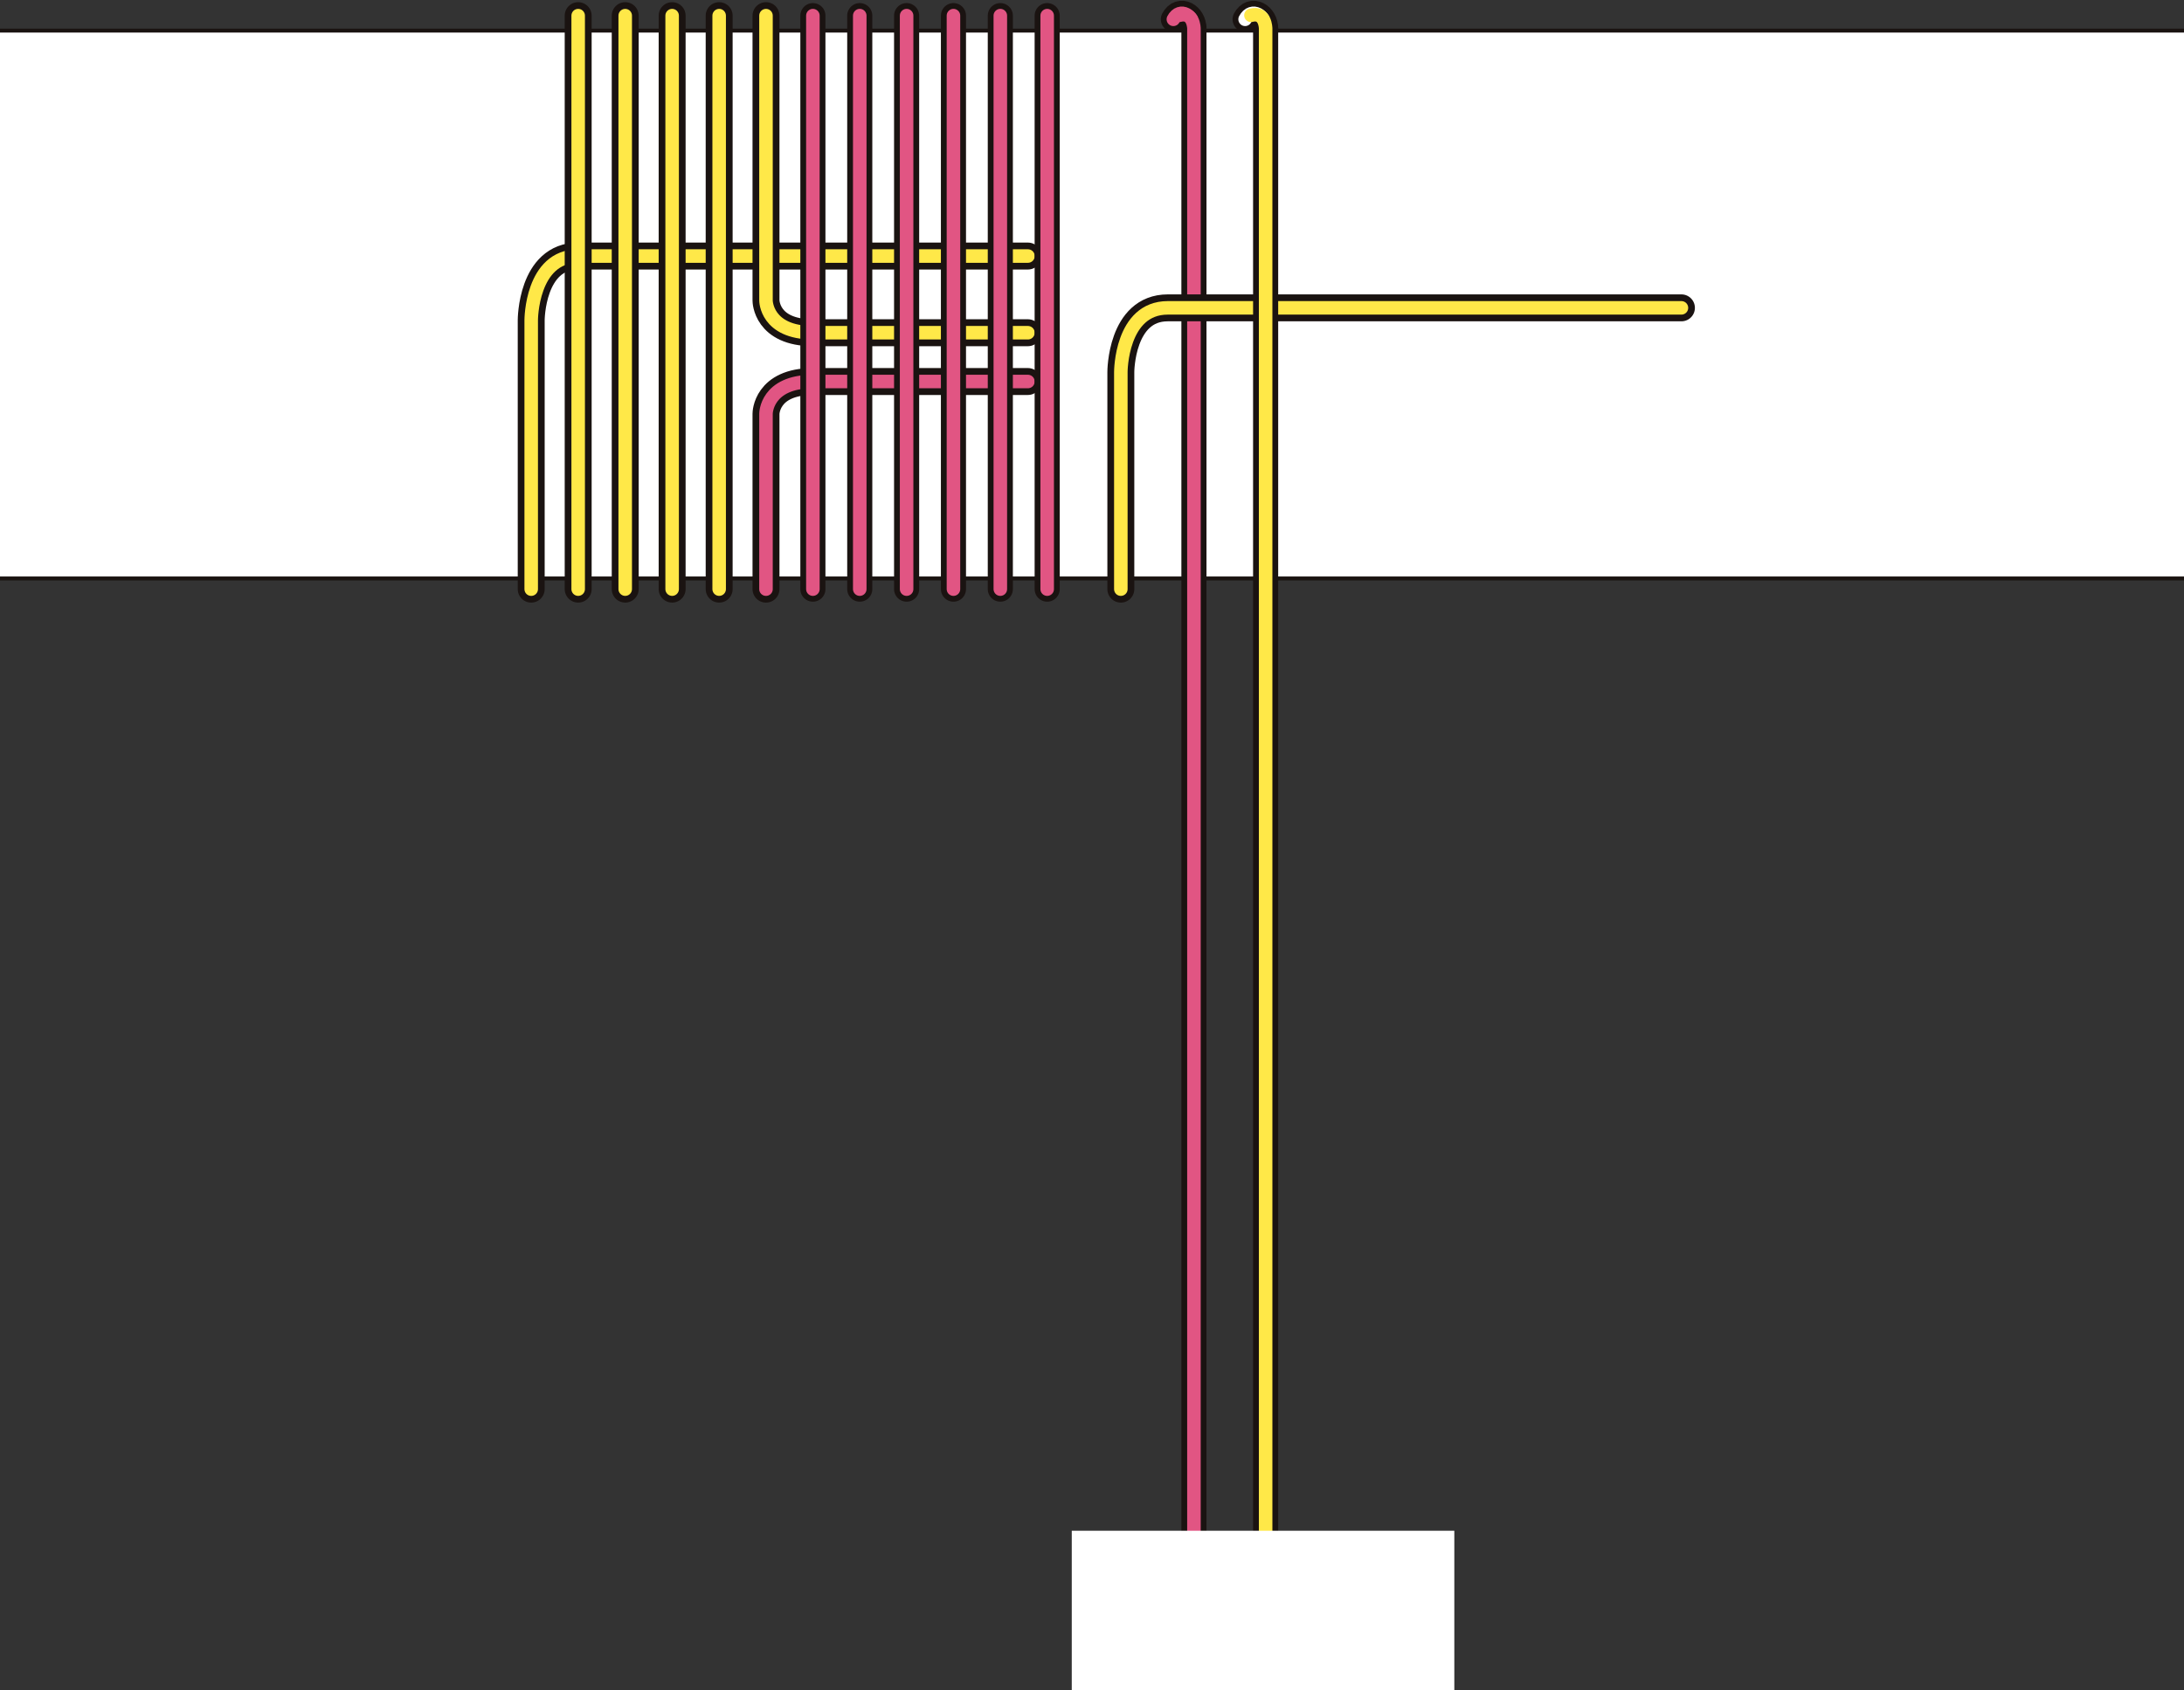 <?xml version="1.0" encoding="UTF-8"?> <svg xmlns="http://www.w3.org/2000/svg" width="167.38" height="129.559" viewBox="0 0 167.38 129.559"><rect x="0" y="0" width="167.38" height="129.559" fill="#333333" stroke="none"/><g id="グループ_14414" data-name="グループ 14414" transform="translate(-1079.62 -2440.827)"><g id="グループ_9621" data-name="グループ 9621" transform="translate(1079.62 2441.845)"><g id="グループ_9620" data-name="グループ 9620"><path id="パス_38717" data-name="パス 38717" d="M542.5,563.455c.5-.945,1.574-.305,1.574.713" transform="translate(-447.076 -562.993)" fill="none" stroke="#1a1311" stroke-linecap="round" stroke-linejoin="round" stroke-width="1.924"></path><path id="パス_38718" data-name="パス 38718" d="M542.5,563.455c.5-.945,1.574-.305,1.574.713" transform="translate(-447.076 -562.993)" fill="none" stroke="#fff" stroke-linecap="round" stroke-linejoin="round" stroke-width="1.037"></path><path id="パス_38719" data-name="パス 38719" d="M539.653,563.455c.5-.945,1.576-.305,1.576.713" transform="translate(-449.727 -562.993)" fill="none" stroke="#1a1311" stroke-linecap="round" stroke-linejoin="round" stroke-width="1.924"></path><path id="パス_38720" data-name="パス 38720" d="M539.653,563.455c.5-.945,1.576-.305,1.576.713" transform="translate(-449.727 -562.993)" fill="none" stroke="#e15583" stroke-linecap="round" stroke-linejoin="round" stroke-width="1.037"></path><g id="グループ_9619" data-name="グループ 9619" transform="translate(0 0.181)"><g id="グループ_9618" data-name="グループ 9618"><g id="グループ_9617" data-name="グループ 9617"><g id="グループ_9616" data-name="グループ 9616"><g id="グループ_9615" data-name="グループ 9615"><g id="グループ_9614" data-name="グループ 9614"><g id="グループ_9613" data-name="グループ 9613"><g id="グループ_9612" data-name="グループ 9612"><g id="グループ_9611" data-name="グループ 9611" transform="translate(0 1.147)"><rect id="長方形_4469" data-name="長方形 4469" width="167.38" height="41.997" fill="#fff"></rect><line id="線_15895" data-name="線 15895" x2="167.38" fill="none" stroke="#1a1311" stroke-width="0.3"></line><line id="線_15896" data-name="線 15896" x1="167.38" transform="translate(0 41.997)" fill="none" stroke="#1a1311" stroke-width="0.3"></line></g><path id="パス_38721" data-name="パス 38721" d="M514.174,598.162V577.544s0-4.916,3.6-4.916h34.471" transform="translate(-473.463 -554.199)" fill="none" stroke="#1a1311" stroke-linecap="round" stroke-linejoin="round" stroke-width="2.064"></path><path id="パス_38722" data-name="パス 38722" d="M514.174,598.162V577.544s0-4.916,3.6-4.916h34.471" transform="translate(-473.463 -554.199)" fill="none" stroke="#ffe848" stroke-linecap="round" stroke-linejoin="round" stroke-width="1.036"></path><path id="パス_38723" data-name="パス 38723" d="M523.49,593.523V580.077s0-2.47,3.6-2.47h16.474" transform="translate(-464.785 -549.56)" fill="none" stroke="#1a1311" stroke-linecap="round" stroke-linejoin="round" stroke-width="2.064"></path><path id="パス_38724" data-name="パス 38724" d="M523.49,593.523V580.077s0-2.47,3.6-2.47h16.474" transform="translate(-464.785 -549.56)" fill="none" stroke="#e15583" stroke-linecap="round" stroke-linejoin="round" stroke-width="1.036"></path><path id="パス_38725" data-name="パス 38725" d="M523.49,563.087v21.84s0,2.467,3.6,2.467h16.474" transform="translate(-464.785 -563.087)" fill="none" stroke="#1a1311" stroke-linecap="round" stroke-linejoin="round" stroke-width="2.064"></path><path id="パス_38726" data-name="パス 38726" d="M523.49,563.087v21.84s0,2.467,3.6,2.467h16.474" transform="translate(-464.785 -563.087)" fill="none" stroke="#ffe848" stroke-linecap="round" stroke-linejoin="round" stroke-width="1.036"></path><line id="線_15897" data-name="線 15897" y2="43.962" transform="translate(44.311 0)" fill="none" stroke="#1a1311" stroke-linecap="round" stroke-linejoin="round" stroke-width="2.064"></line><line id="線_15898" data-name="線 15898" y2="43.962" transform="translate(44.311 0)" fill="none" stroke="#ffe848" stroke-linecap="round" stroke-linejoin="round" stroke-width="1.036"></line><line id="線_15899" data-name="線 15899" y2="43.962" transform="translate(47.916 0)" fill="none" stroke="#1a1311" stroke-linecap="round" stroke-linejoin="round" stroke-width="2.064"></line><line id="線_15900" data-name="線 15900" y2="43.962" transform="translate(47.916 0)" fill="none" stroke="#ffe848" stroke-linecap="round" stroke-linejoin="round" stroke-width="1.036"></line><line id="線_15901" data-name="線 15901" y2="43.962" transform="translate(51.512 0)" fill="none" stroke="#1a1311" stroke-linecap="round" stroke-linejoin="round" stroke-width="2.064"></line><line id="線_15902" data-name="線 15902" y2="43.962" transform="translate(51.512 0)" fill="none" stroke="#ffe848" stroke-linecap="round" stroke-linejoin="round" stroke-width="1.036"></line><line id="線_15903" data-name="線 15903" y2="43.962" transform="translate(55.116 0)" fill="none" stroke="#1a1311" stroke-linecap="round" stroke-linejoin="round" stroke-width="2.064"></line><line id="線_15904" data-name="線 15904" y2="43.962" transform="translate(55.116 0)" fill="none" stroke="#ffe848" stroke-linecap="round" stroke-linejoin="round" stroke-width="1.036"></line></g></g></g></g><line id="線_15905" data-name="線 15905" y2="43.962" transform="translate(62.299 0)" fill="none" stroke="#1a1311" stroke-linecap="round" stroke-linejoin="round" stroke-width="1.924"></line><line id="線_15906" data-name="線 15906" y1="43.962" transform="translate(62.299 0)" fill="none" stroke="#e15583" stroke-linecap="round" stroke-linejoin="round" stroke-width="1.037"></line><line id="線_15907" data-name="線 15907" y2="43.962" transform="translate(65.891 0)" fill="none" stroke="#1a1311" stroke-linecap="round" stroke-linejoin="round" stroke-width="1.924"></line><line id="線_15908" data-name="線 15908" y1="43.962" transform="translate(65.891 0)" fill="none" stroke="#e15583" stroke-linecap="round" stroke-linejoin="round" stroke-width="1.037"></line><line id="線_15909" data-name="線 15909" y2="43.962" transform="translate(69.482 0)" fill="none" stroke="#1a1311" stroke-linecap="round" stroke-linejoin="round" stroke-width="1.924"></line><line id="線_15910" data-name="線 15910" y1="43.962" transform="translate(69.482 0)" fill="none" stroke="#e15583" stroke-linecap="round" stroke-linejoin="round" stroke-width="1.037"></line><line id="線_15911" data-name="線 15911" y2="43.962" transform="translate(73.072 0)" fill="none" stroke="#1a1311" stroke-linecap="round" stroke-linejoin="round" stroke-width="1.924"></line><line id="線_15912" data-name="線 15912" y1="43.962" transform="translate(73.072 0)" fill="none" stroke="#e15583" stroke-linecap="round" stroke-linejoin="round" stroke-width="1.037"></line><line id="線_15913" data-name="線 15913" y2="43.962" transform="translate(76.664 0)" fill="none" stroke="#1a1311" stroke-linecap="round" stroke-linejoin="round" stroke-width="1.924"></line><line id="線_15914" data-name="線 15914" y1="43.962" transform="translate(76.664 0)" fill="none" stroke="#e15583" stroke-linecap="round" stroke-linejoin="round" stroke-width="1.037"></line><line id="線_15915" data-name="線 15915" y2="43.962" transform="translate(80.255 0)" fill="none" stroke="#1a1311" stroke-linecap="round" stroke-linejoin="round" stroke-width="1.924"></line><line id="線_15916" data-name="線 15916" y1="43.962" transform="translate(80.255 0)" fill="none" stroke="#e15583" stroke-linecap="round" stroke-linejoin="round" stroke-width="1.037"></line></g></g></g></g><path id="パス_38727" data-name="パス 38727" d="M540.469,563.6V687.294" transform="translate(-448.967 -562.427)" fill="none" stroke="#1a1311" stroke-linecap="round" stroke-linejoin="round" stroke-width="1.924"></path><path id="パス_38728" data-name="パス 38728" d="M541.013,687.807V564.114s-.008-1.325-1.128-1.018" transform="translate(-449.511 -562.94)" fill="none" stroke="#e15583" stroke-linecap="round" stroke-linejoin="round" stroke-width="1.037"></path></g><path id="パス_38729" data-name="パス 38729" d="M537.569,596.247V579.6s0-4.916,3.6-4.916h39.364" transform="translate(-451.669 -552.103)" fill="none" stroke="#1a1311" stroke-linecap="round" stroke-linejoin="round" stroke-width="2.064"></path><path id="パス_38730" data-name="パス 38730" d="M537.569,596.247V579.6s0-4.916,3.6-4.916h39.364" transform="translate(-451.669 -552.103)" fill="none" stroke="#ffe848" stroke-linecap="round" stroke-linejoin="round" stroke-width="1.036"></path><path id="パス_38731" data-name="パス 38731" d="M543.314,563.6V687.294" transform="translate(-446.317 -562.427)" fill="none" stroke="#1a1311" stroke-linecap="round" stroke-linejoin="round" stroke-width="1.924"></path><path id="パス_38732" data-name="パス 38732" d="M543.857,687.807V564.114s0-1.325-1.126-1.018" transform="translate(-446.86 -562.94)" fill="none" stroke="#ffe848" stroke-linecap="round" stroke-linejoin="round" stroke-width="1.037"></path><rect id="長方形_4470" data-name="長方形 4470" width="29.319" height="12.216" transform="translate(82.139 116.326)" fill="#fff"></rect></g></g></svg> 